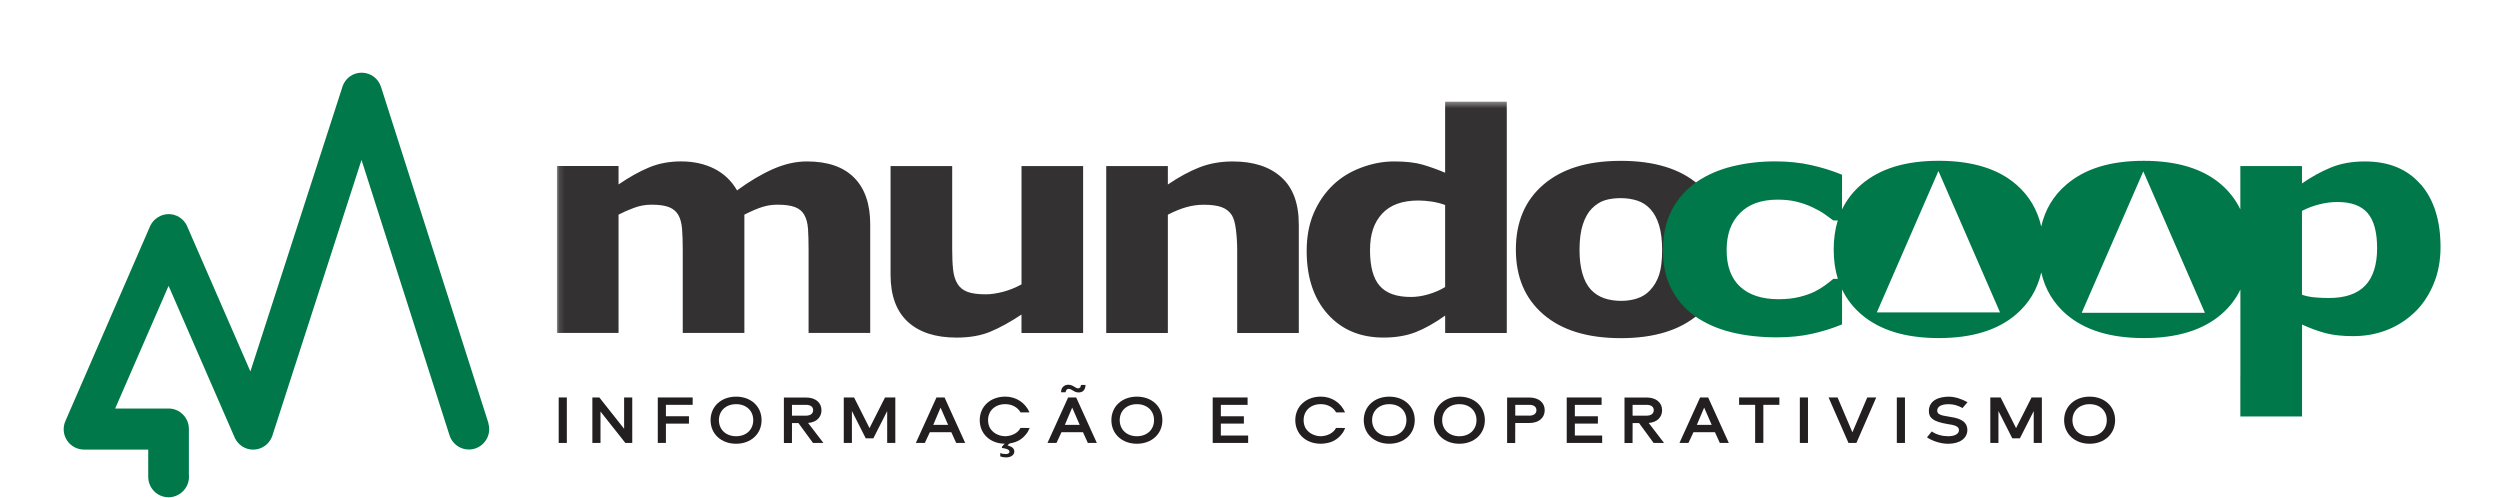 <?xml version="1.0" encoding="UTF-8"?>
<svg xmlns="http://www.w3.org/2000/svg" width="427" height="85" viewBox="0 0 427 85" fill="none">
  <mask id="mask0_67_77" style="mask-type:luminance" maskUnits="userSpaceOnUse" x="95" y="17" width="322" height="51">
    <path d="M416.829 17.368H95.122V67.327H416.829V17.368Z" fill="white"></path>
  </mask>
  <g mask="url(#mask0_67_77)">
    <path d="M279.654 50.967C278.789 51.243 277.881 51.387 276.926 51.387C275.819 51.387 274.831 51.234 273.966 50.928C273.1 50.623 272.358 50.14 271.734 49.481C271.091 48.789 270.608 47.867 270.277 46.726C269.946 45.585 269.781 44.233 269.781 42.677C269.781 40.934 269.97 39.487 270.348 38.336C270.727 37.185 271.237 36.278 271.88 35.619C272.599 34.907 273.351 34.434 274.141 34.196C274.926 33.957 275.829 33.842 276.836 33.842C277.843 33.842 278.789 33.986 279.664 34.272C280.539 34.559 281.286 35.05 281.91 35.743C282.529 36.421 283.016 37.324 283.366 38.46C283.716 39.597 283.891 41.001 283.891 42.677C283.891 44.486 283.721 45.905 283.381 46.927C283.04 47.949 282.529 48.827 281.848 49.553C281.243 50.212 280.51 50.685 279.645 50.962M290.095 31.531C286.974 28.824 282.558 27.472 276.841 27.472C271.124 27.472 266.807 28.819 263.648 31.507C260.489 34.196 258.91 37.906 258.91 42.624C258.91 47.342 260.48 51.005 263.619 53.708C266.759 56.406 271.166 57.757 276.841 57.757C282.515 57.757 286.927 56.406 290.067 53.708C293.207 51.01 294.777 47.313 294.777 42.624C294.777 37.935 293.216 34.239 290.095 31.531ZM244.01 50.255C242.941 50.57 241.934 50.723 240.983 50.723C238.539 50.723 236.765 50.093 235.659 48.827C234.552 47.567 233.999 45.537 233.999 42.739C233.999 39.94 234.689 37.997 236.065 36.498C237.441 34.998 239.508 34.248 242.26 34.248C242.941 34.248 243.688 34.306 244.501 34.425C245.315 34.544 246.09 34.74 246.828 35.012V49.023C246.015 49.529 245.074 49.945 244.005 50.255M257.354 17.368H246.828V29.502C245.509 28.943 244.222 28.485 242.969 28.117C241.716 27.754 240.108 27.573 238.151 27.573C236.193 27.573 234.382 27.926 232.5 28.628C230.618 29.33 229.015 30.318 227.696 31.584C226.296 32.921 225.194 34.525 224.39 36.392C223.586 38.264 223.18 40.408 223.18 42.83C223.18 47.366 224.371 50.971 226.764 53.645C229.152 56.32 232.334 57.657 236.316 57.657C238.373 57.657 240.189 57.351 241.763 56.745C243.338 56.133 245.026 55.188 246.833 53.903V56.874H257.359V17.372L257.354 17.368ZM221.832 38.312C221.832 34.74 220.839 32.056 218.848 30.266C216.858 28.47 214.096 27.577 210.564 27.577C208.469 27.577 206.558 27.916 204.842 28.594C203.125 29.273 201.333 30.247 199.47 31.512V28.365H188.944V56.874H199.47V36.669C200.619 36.077 201.683 35.648 202.662 35.375C203.646 35.103 204.61 34.969 205.565 34.969C206.908 34.969 207.953 35.113 208.701 35.399C209.448 35.686 210.015 36.144 210.408 36.77C210.739 37.309 210.97 38.154 211.107 39.296C211.245 40.437 211.311 41.583 211.311 42.734V56.874H221.837V38.317L221.832 38.312ZM185 28.36H174.474V48.569C173.462 49.128 172.413 49.553 171.325 49.84C170.237 50.126 169.244 50.269 168.351 50.269C167.008 50.269 165.963 50.126 165.216 49.84C164.468 49.553 163.91 49.095 163.537 48.469C163.149 47.843 162.899 47.051 162.794 46.096C162.686 45.141 162.634 43.942 162.634 42.505V28.365H152.108V46.922C152.108 50.46 153.082 53.135 155.035 54.944C156.988 56.754 159.768 57.661 163.376 57.661C165.608 57.661 167.528 57.327 169.14 56.659C170.753 55.99 172.526 55.011 174.47 53.727V56.874H184.996V28.365L185 28.36ZM130.204 35.351C131.041 35.089 131.897 34.96 132.772 34.96C134.072 34.96 135.084 35.098 135.803 35.38C136.522 35.657 137.047 36.106 137.378 36.712C137.728 37.324 137.936 38.107 138.007 39.071C138.073 40.036 138.106 41.22 138.106 42.624V56.864H148.632V38.307C148.632 34.836 147.715 32.181 145.88 30.337C144.045 28.494 141.364 27.573 137.827 27.573C135.926 27.573 133.983 28.012 132.001 28.89C130.02 29.769 127.982 30.982 125.887 32.52C124.956 30.896 123.665 29.664 122.014 28.824C120.364 27.988 118.463 27.568 116.307 27.568C114.307 27.568 112.481 27.916 110.831 28.609C109.181 29.301 107.455 30.266 105.648 31.503V28.356H95.122V56.864H105.648V36.66C106.424 36.254 107.299 35.867 108.273 35.504C109.247 35.141 110.245 34.96 111.275 34.96C112.557 34.96 113.555 35.098 114.264 35.38C114.973 35.657 115.503 36.106 115.853 36.712C116.203 37.324 116.416 38.111 116.496 39.086C116.572 40.06 116.614 41.239 116.614 42.624V56.864H127.14V36.66C128.346 36.049 129.367 35.614 130.204 35.351Z" fill="#333132"></path>
  </g>
  <path d="M413.434 31.483C411.173 28.876 408 27.573 403.924 27.573C401.73 27.573 399.791 27.921 398.113 28.613C396.434 29.306 394.788 30.213 393.176 31.331V28.36H382.65V35.757C381.879 34.153 380.796 32.744 379.406 31.531C376.285 28.824 371.868 27.467 366.151 27.467C360.435 27.467 356.117 28.814 352.958 31.503C350.736 33.394 349.298 35.795 348.641 38.689C347.989 35.815 346.57 33.427 344.381 31.526C341.26 28.819 336.843 27.463 331.126 27.463C325.409 27.463 321.092 28.809 317.933 31.498C316.505 32.715 315.399 34.143 314.618 35.776V29.846C312.987 29.167 311.223 28.618 309.341 28.198C307.454 27.773 305.393 27.563 303.161 27.563C300.673 27.563 298.271 27.84 295.959 28.399C293.647 28.957 291.604 29.836 289.835 31.039C288.005 32.31 286.582 33.909 285.565 35.839C284.544 37.768 284.033 40.06 284.033 42.72C284.033 45.38 284.511 47.442 285.461 49.319C286.412 51.196 287.755 52.757 289.485 53.989C291.235 55.226 293.292 56.138 295.652 56.73C298.016 57.322 300.621 57.618 303.482 57.618C305.657 57.618 307.648 57.418 309.445 57.022C311.242 56.625 312.968 56.086 314.623 55.408V49.434C315.399 51.053 316.496 52.476 317.909 53.693C321.049 56.391 325.456 57.743 331.136 57.743C336.815 57.743 341.217 56.391 344.357 53.693C346.561 51.797 347.989 49.41 348.646 46.53C349.303 49.41 350.731 51.797 352.935 53.693C356.075 56.391 360.482 57.743 366.161 57.743C371.84 57.743 376.247 56.391 379.387 53.693C380.796 52.48 381.884 51.072 382.659 49.458V64.208H382.65V71.133H393.19V64.208V55.431C394.547 56.057 395.881 56.544 397.181 56.893C398.481 57.241 400.066 57.413 401.929 57.413C403.948 57.413 405.839 57.074 407.608 56.396C409.376 55.718 410.956 54.72 412.355 53.402C413.694 52.151 414.777 50.561 415.604 48.632C416.432 46.702 416.843 44.563 416.843 42.209C416.843 37.658 415.713 34.076 413.453 31.469L413.434 31.483ZM313.134 47.629C312.708 47.982 312.24 48.35 311.734 48.722C311.228 49.095 310.646 49.448 309.989 49.787C309.289 50.141 308.414 50.451 307.355 50.714C306.296 50.976 305.109 51.105 303.79 51.105C300.957 51.105 298.768 50.394 297.221 48.975C295.68 47.552 294.909 45.47 294.909 42.729C294.909 39.988 295.661 37.968 297.165 36.421C298.668 34.874 300.82 34.1 303.615 34.1C304.877 34.1 305.984 34.224 306.934 34.468C307.885 34.712 308.759 35.022 309.554 35.394C310.386 35.786 311.091 36.182 311.663 36.588C312.235 36.994 312.727 37.347 313.134 37.653H313.89C313.427 39.162 313.195 40.819 313.195 42.629C313.195 44.439 313.431 46.11 313.904 47.629H313.134ZM320.562 53.359L331.084 29.206L341.605 53.359H320.562ZM355.555 53.426L366.076 29.273L376.597 53.426H355.555ZM403.971 48.784C402.614 50.193 400.548 50.9 397.772 50.9C396.997 50.9 396.212 50.866 395.417 50.799C394.623 50.733 393.876 50.58 393.176 50.341V36.02C394.126 35.528 395.124 35.156 396.174 34.893C397.219 34.63 398.24 34.501 399.229 34.501C401.574 34.501 403.291 35.127 404.378 36.378C405.466 37.629 406.01 39.64 406.01 42.409C406.01 45.179 405.329 47.376 403.971 48.784Z" fill="#007849"></path>
  <path d="M83.433 72.298L83.428 72.279L83.395 72.174L65.086 14.87V14.861L65.057 14.784C64.594 13.409 63.303 12.416 61.776 12.416C60.248 12.416 59.038 13.352 58.541 14.66L58.508 14.76L58.456 14.928L42.766 63.444L32.051 38.847L31.876 38.451L31.867 38.431C31.285 37.324 30.131 36.569 28.798 36.569C27.464 36.569 26.202 37.4 25.653 38.594L25.615 38.675C25.61 38.689 25.606 38.699 25.601 38.713L11.169 71.921C10.985 72.346 10.876 72.818 10.876 73.31C10.876 75.23 12.436 76.787 14.356 76.787H25.317V81.567H25.322C25.384 83.439 26.916 84.933 28.798 84.933C30.68 84.933 32.278 83.372 32.278 81.447C32.278 81.333 32.273 81.218 32.259 81.103V73.267C32.259 73.267 32.259 73.262 32.259 73.258C32.259 71.338 30.708 69.781 28.793 69.772H19.671L28.793 48.822L40.024 74.595L40.104 74.776L40.147 74.872C40.714 76.008 41.887 76.796 43.239 76.796C44.748 76.796 46.024 75.822 46.502 74.471L46.53 74.385L46.549 74.318L61.747 27.315L76.746 74.251L76.803 74.428L76.832 74.518C77.328 75.836 78.595 76.777 80.08 76.777C82 76.777 83.556 75.216 83.556 73.286C83.556 72.947 83.504 72.623 83.414 72.312L83.433 72.298Z" fill="#007849"></path>
  <path d="M95.425 75.655V67.885H96.815V75.655H95.425Z" fill="#231F20"></path>
  <path d="M107.989 75.655H106.811L102.565 70.292V75.655H101.175V67.885H102.366L106.599 73.234V67.885H107.989V75.655Z" fill="#231F20"></path>
  <path d="M112.349 75.655V67.885H118.307V69.146H113.739V71.094H117.673V72.355H113.739V75.65H112.349V75.655Z" fill="#231F20"></path>
  <path d="M121.366 71.763C121.366 69.394 123.206 67.747 125.726 67.747C128.247 67.747 130.077 69.394 130.077 71.763C130.077 74.131 128.237 75.793 125.726 75.793C123.215 75.793 121.366 74.146 121.366 71.763ZM128.653 71.763C128.653 70.139 127.462 69.031 125.726 69.031C123.991 69.031 122.79 70.154 122.79 71.763C122.79 73.372 123.991 74.509 125.726 74.509C127.462 74.509 128.653 73.386 128.653 71.763Z" fill="#231F20"></path>
  <path d="M140.626 75.655H138.858L136.37 72.255H135.273L135.264 75.664H133.888V67.895H137.671C139.312 67.895 140.309 68.783 140.309 70.068C140.309 71.238 139.477 72.135 138.021 72.24L140.636 75.65L140.626 75.655ZM135.269 70.994H137.661C138.446 70.994 138.886 70.622 138.886 70.058C138.886 69.495 138.446 69.146 137.661 69.146H135.269V70.989V70.994Z" fill="#231F20"></path>
  <path d="M151.531 75.655V70.211L149.171 74.862H147.866L145.506 70.201V75.655H144.116V67.885H145.875L148.514 73.119L151.162 67.885H152.921V75.655H151.531Z" fill="#231F20"></path>
  <path d="M158.818 73.821L157.962 75.655H156.425L159.952 67.885H161.328L164.856 75.655H163.319L162.487 73.821H158.822H158.818ZM160.648 69.624L159.399 72.565H161.934L160.648 69.624Z" fill="#231F20"></path>
  <path d="M175.864 73.105C175.864 73.105 175.552 73.759 175.529 73.793C174.616 75.149 173.434 75.731 171.793 75.788H171.594C169.131 75.755 167.339 74.108 167.339 71.758C167.339 69.409 169.178 67.742 171.698 67.742C173.562 67.742 175.122 68.793 175.841 70.431L174.313 70.44C173.803 69.552 172.843 69.027 171.698 69.027C169.963 69.027 168.762 70.149 168.762 71.758C168.762 72.284 168.875 72.718 169.088 73.114C169.585 73.931 170.521 74.456 171.576 74.504H171.76C172.744 74.471 173.817 74.026 174.304 73.091L175.864 73.1V73.105Z" fill="#231F20"></path>
  <path d="M181.302 73.821L180.446 75.655H178.91L182.437 67.885H183.813L187.341 75.655H185.804L184.972 73.821H181.307H181.302ZM183.128 69.624L181.879 72.565H184.414L183.132 69.624H183.128Z" fill="#231F20"></path>
  <path d="M189.823 71.763C189.823 69.394 191.663 67.747 194.183 67.747C196.704 67.747 198.534 69.394 198.534 71.763C198.534 74.131 196.694 75.793 194.183 75.793C191.672 75.793 189.823 74.146 189.823 71.763ZM197.11 71.763C197.11 70.139 195.919 69.031 194.183 69.031C192.448 69.031 191.247 70.154 191.247 71.763C191.247 73.372 192.448 74.509 194.183 74.509C195.919 74.509 197.11 73.386 197.11 71.763Z" fill="#231F20"></path>
  <path d="M213.178 75.655H207.13V67.885H213.089V69.146H208.521V71.094H212.455V72.355H208.521V74.389H213.183V75.65L213.178 75.655Z" fill="#231F20"></path>
  <path d="M229.762 73.105C229.762 73.105 229.45 73.759 229.426 73.793C228.514 75.149 227.331 75.731 225.691 75.788H225.492C223.028 75.755 221.236 74.108 221.236 71.758C221.236 69.409 223.076 67.742 225.596 67.742C227.459 67.742 229.02 68.793 229.738 70.431L228.211 70.44C227.7 69.552 226.74 69.027 225.596 69.027C223.861 69.027 222.659 70.149 222.659 71.758C222.659 72.284 222.773 72.718 222.981 73.114C223.477 73.931 224.414 74.456 225.468 74.504H225.653C226.636 74.471 227.71 74.026 228.197 73.091L229.757 73.1L229.762 73.105Z" fill="#231F20"></path>
  <path d="M232.93 71.763C232.93 69.394 234.77 67.747 237.29 67.747C239.81 67.747 241.64 69.394 241.64 71.763C241.64 74.131 239.801 75.793 237.29 75.793C234.779 75.793 232.93 74.146 232.93 71.763ZM240.217 71.763C240.217 70.139 239.025 69.031 237.29 69.031C235.555 69.031 234.354 70.154 234.354 71.763C234.354 73.372 235.555 74.509 237.29 74.509C239.025 74.509 240.217 73.386 240.217 71.763Z" fill="#231F20"></path>
  <path d="M244.903 71.763C244.903 69.394 246.743 67.747 249.263 67.747C251.784 67.747 253.614 69.394 253.614 71.763C253.614 74.131 251.774 75.793 249.263 75.793C246.752 75.793 244.903 74.146 244.903 71.763ZM252.185 71.763C252.185 70.139 250.994 69.031 249.258 69.031C247.523 69.031 246.322 70.154 246.322 71.763C246.322 73.372 247.523 74.509 249.258 74.509C250.994 74.509 252.185 73.386 252.185 71.763Z" fill="#231F20"></path>
  <path d="M258.791 75.664H257.415V67.895H261.198C262.839 67.895 263.837 68.783 263.837 70.068C263.837 71.352 262.844 72.25 261.198 72.25H258.806L258.796 75.66L258.791 75.664ZM261.198 70.994C261.983 70.994 262.423 70.622 262.423 70.058C262.423 69.495 261.983 69.146 261.198 69.146H258.806V70.989H261.198V70.994Z" fill="#231F20"></path>
  <path d="M273.644 75.655H267.596V67.885H273.554V69.146H268.986V71.094H272.921V72.355H268.986V74.389H273.649V75.65L273.644 75.655Z" fill="#231F20"></path>
  <path d="M284.203 75.655H282.435L279.947 72.255H278.85L278.841 75.664H277.465V67.895H281.248C282.889 67.895 283.886 68.783 283.886 70.068C283.886 71.238 283.054 72.135 281.598 72.24L284.213 75.65L284.203 75.655ZM278.846 70.994H281.238C282.023 70.994 282.463 70.622 282.463 70.058C282.463 69.495 282.023 69.146 281.238 69.146H278.846V70.989V70.994Z" fill="#231F20"></path>
  <path d="M289.244 73.821L288.388 75.655H286.851L290.379 67.885H291.755L295.283 75.655H293.746L292.913 73.821H289.249H289.244ZM291.069 69.624L289.821 72.565H292.356L291.074 69.624H291.069Z" fill="#231F20"></path>
  <path d="M301.179 69.146V75.65H299.779V69.146H297.037V67.885H303.917V69.146H301.174H301.179Z" fill="#231F20"></path>
  <path d="M307.412 75.655V67.885H308.802V75.655H307.412Z" fill="#231F20"></path>
  <path d="M317.072 75.655H315.72L312.32 67.885H313.857L316.391 73.84L318.926 67.885H320.463L317.072 75.655Z" fill="#231F20"></path>
  <path d="M323.976 75.655V67.885H325.367V75.655H323.976Z" fill="#231F20"></path>
  <path d="M329.135 74.695L329.944 73.692C330.743 74.241 331.759 74.509 332.743 74.509C333.821 74.509 334.592 74.146 334.592 73.458C334.592 72.77 333.703 72.594 332.833 72.455L332.715 72.446C332.682 72.436 332.644 72.436 332.611 72.422C330.18 72.011 329.452 71.381 329.452 70.216C329.452 68.301 331.301 67.752 332.866 67.752C333.93 67.752 335.122 68.172 336.058 68.697L335.202 69.691C334.379 69.237 333.642 69.036 332.842 69.036C331.547 69.036 330.875 69.457 330.875 70.144C330.875 70.693 331.339 70.951 332.866 71.161C333.977 71.338 336.025 71.615 336.025 73.439C336.025 74.843 334.753 75.798 332.729 75.798C331.306 75.798 329.849 75.201 329.13 74.7L329.135 74.695Z" fill="#231F20"></path>
  <path d="M347.36 75.655V70.211L345 74.862H343.695L341.335 70.201V75.655H339.945V67.885H341.704L344.343 73.119L346.991 67.885H348.75V75.655H347.36Z" fill="#231F20"></path>
  <path d="M352.552 71.763C352.552 69.394 354.391 67.747 356.912 67.747C359.432 67.747 361.262 69.394 361.262 71.763C361.262 74.131 359.423 75.793 356.912 75.793C354.401 75.793 352.552 74.146 352.552 71.763ZM359.839 71.763C359.839 70.139 358.647 69.031 356.912 69.031C355.176 69.031 353.975 70.154 353.975 71.763C353.975 73.372 355.176 74.509 356.912 74.509C358.647 74.509 359.839 73.386 359.839 71.763Z" fill="#231F20"></path>
  <path d="M171.713 75.641C169.736 75.411 173.231 75.688 172.479 75.688H172.427L172.091 76.085C172.895 76.281 173.245 76.629 173.245 77.121C173.245 77.737 172.639 78.124 171.821 78.124C171.457 78.124 171.107 78.057 170.895 77.966C170.852 77.957 170.843 77.933 170.843 77.885V77.441C170.843 77.407 170.857 77.384 170.909 77.393C171.164 77.508 171.5 77.551 171.755 77.551C172.157 77.551 172.412 77.427 172.412 77.14C172.412 76.834 171.996 76.615 171.15 76.514C171.107 76.491 171.107 76.343 171.136 76.3L171.713 75.641Z" fill="#231F20"></path>
  <path d="M181.307 67.011C181.241 67.011 181.227 66.988 181.227 66.954C181.241 66.181 181.775 65.713 182.461 65.713C183.293 65.713 183.657 66.329 184.154 66.329C184.438 66.329 184.584 66.123 184.622 65.803C184.622 65.77 184.636 65.746 184.688 65.746H185.331C185.383 65.746 185.412 65.756 185.412 65.803C185.345 66.735 184.821 67.031 184.23 67.031C183.435 67.031 183.062 66.415 182.537 66.415C182.281 66.415 182.054 66.596 182.012 66.959C182.012 66.983 181.983 67.002 181.946 67.002H181.302L181.307 67.011Z" fill="#231F20"></path>
</svg>
